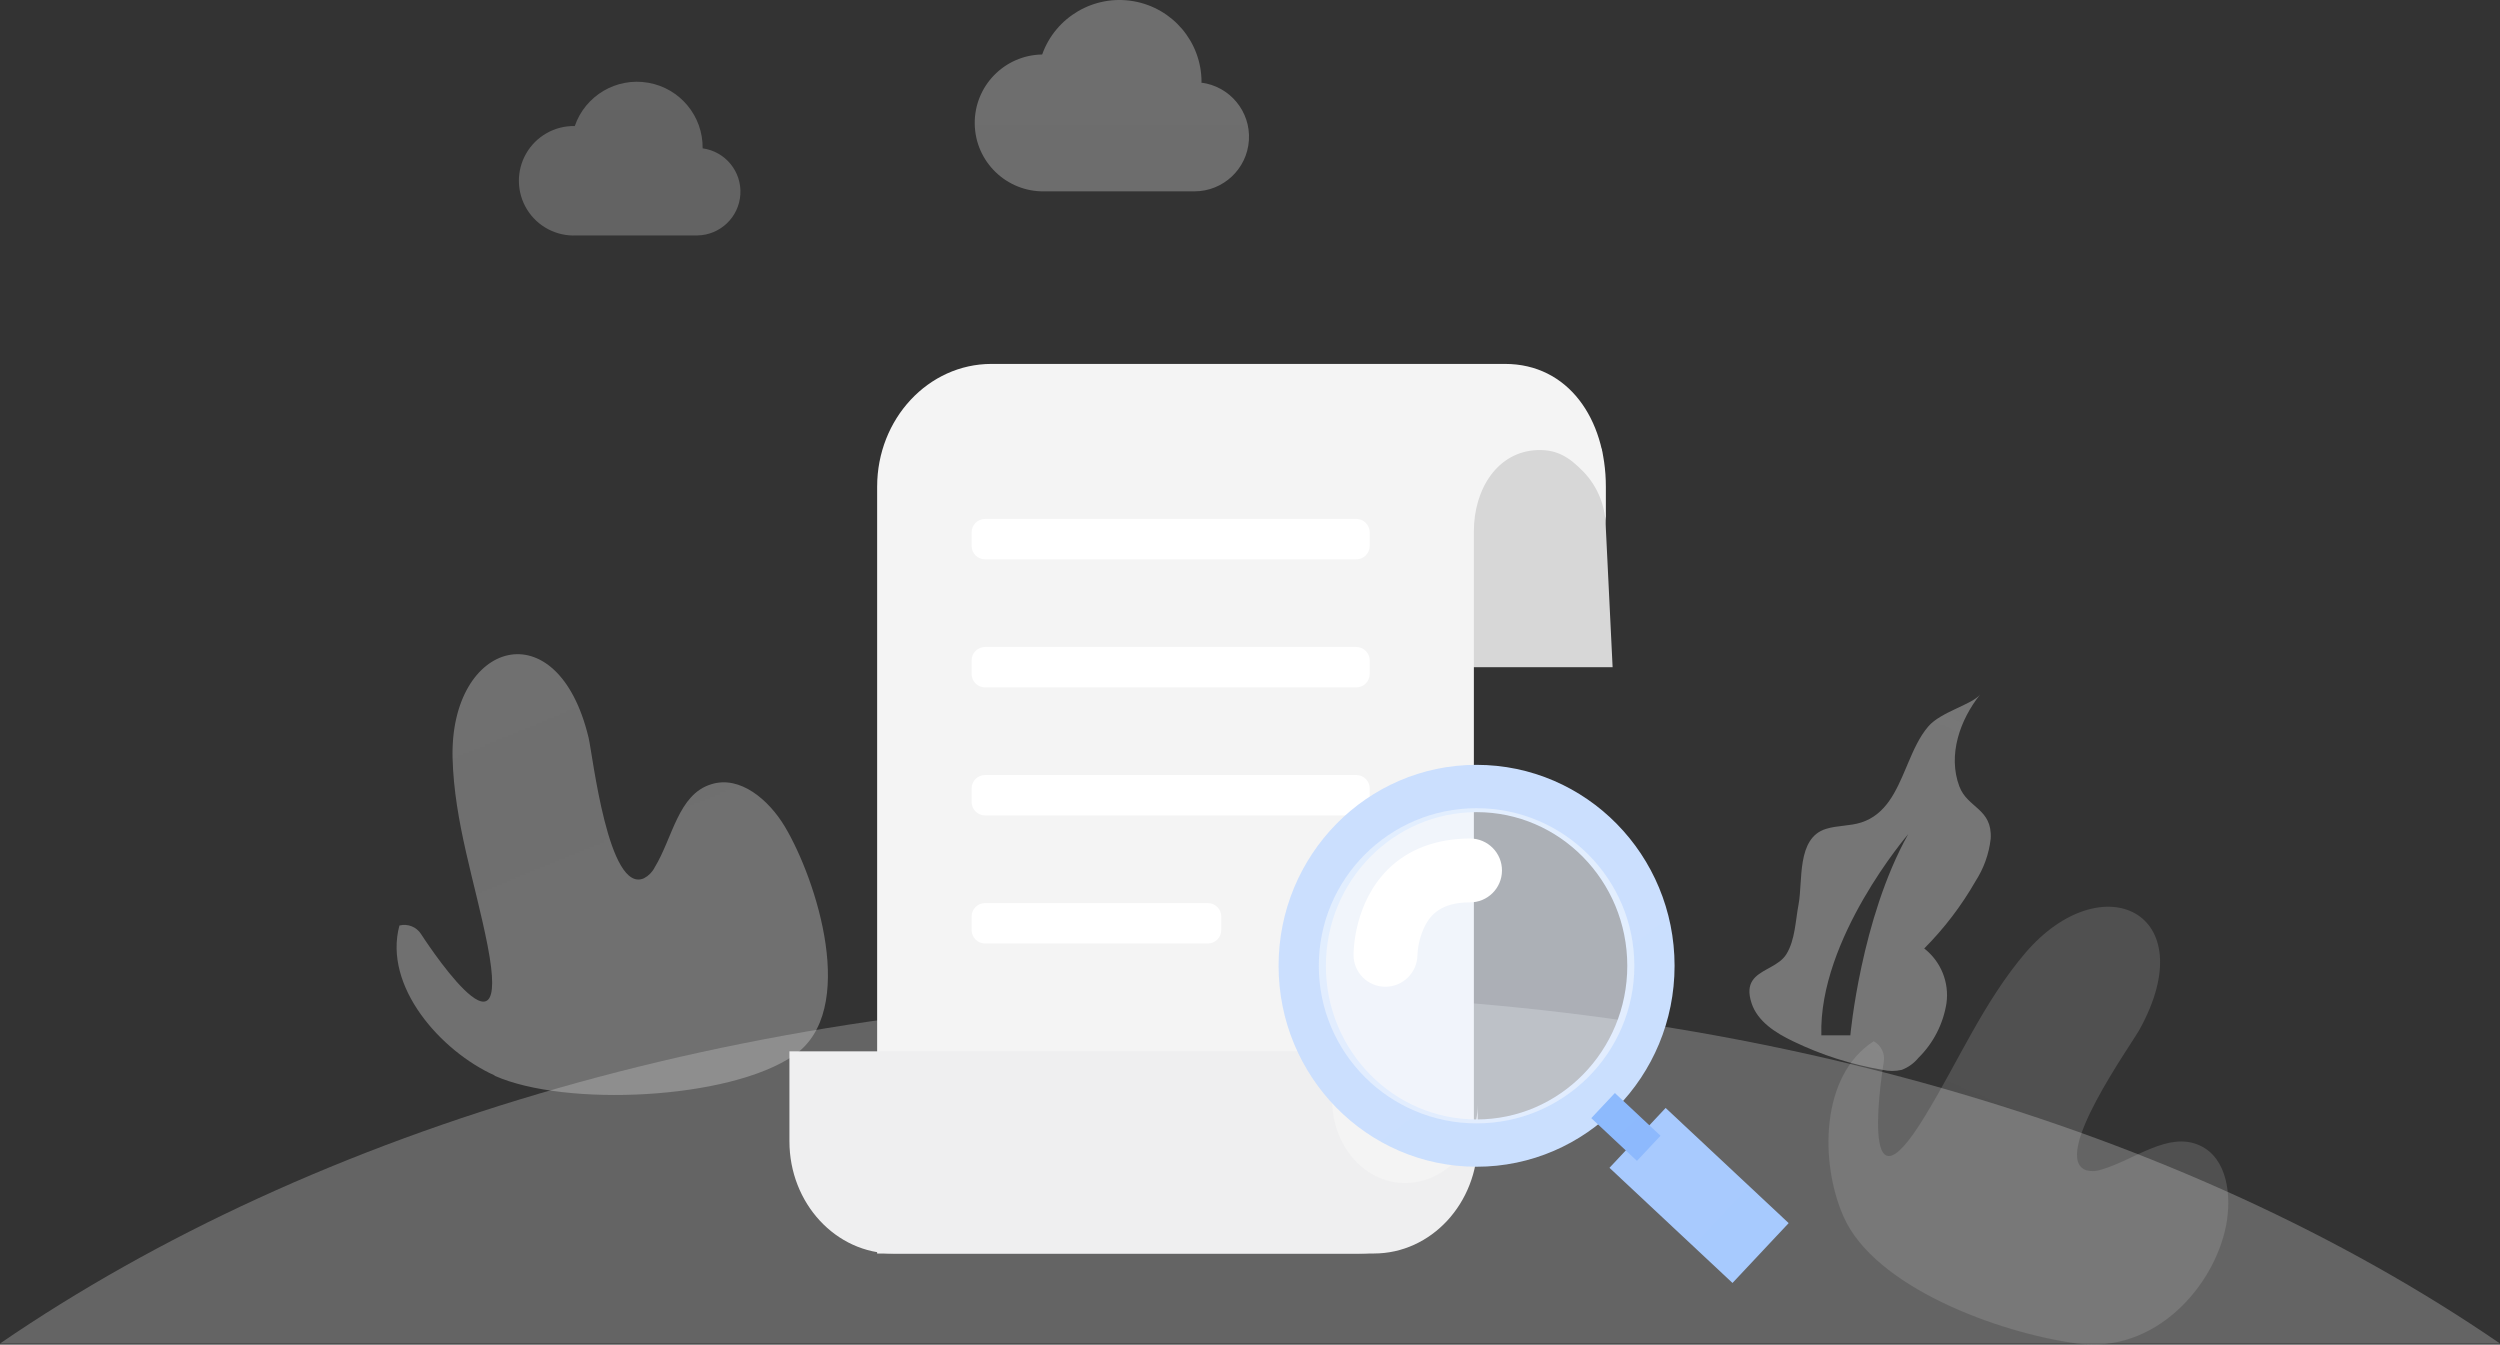<svg width="370" height="199" viewBox="0 0 370 199" fill="none" xmlns="http://www.w3.org/2000/svg">
<rect x="0" y="0" width="370" height="199" fill="#333333" stroke="none"/>
<path d="M73.157 159.141C65.254 155.57 56.686 145.99 59.115 136.976C60.329 136.665 61.608 137.16 62.295 138.207C62.295 138.207 76.004 159.596 72.158 139.919C70.346 130.671 67.227 121.732 66.98 112.176C66.573 94.814 82.526 89.999 87.112 109.184C87.716 111.721 90.034 132.346 95.311 129.982C95.99 129.625 96.542 129.065 96.889 128.381C99.564 123.997 100.365 117.557 105.272 116.067C109.575 114.713 113.816 118.444 116.133 122.298C120.831 130.13 127.118 149.597 117.502 156.198C107.886 162.798 83.624 163.844 73.243 159.227L73.157 159.141Z" fill="url(#paint0_linear_40_48)"/>
<path d="M272.803 179.963C269.326 172.021 269.413 159.177 277.303 154.104C278.418 154.703 279.02 155.951 278.794 157.195C278.794 157.195 274.591 182.253 284.959 165.076C289.89 156.986 293.589 148.28 299.753 141.027C311.083 127.802 326.185 134.981 316.704 152.282C315.472 154.572 303.316 171.417 308.814 173.215C309.559 173.398 310.341 173.351 311.058 173.08C315.989 171.627 320.921 167.391 325.581 169.533C329.674 171.417 330.315 177.008 329.452 181.428C327.677 190.38 318.975 200.391 307.411 198.84C295.6 197.239 277.389 190.43 272.84 180.049L272.803 179.963Z" fill="url(#paint1_linear_40_48)"/>
<path d="M370 198.84C323.51 166.984 257.812 147.122 185 147.122C112.188 147.122 46.49 166.984 0 198.84H370Z" fill="url(#paint2_linear_40_48)"/>
<path d="M293.058 102.793C290.112 106.487 288.226 111.721 289.989 116.4C291.209 119.626 294.883 119.651 294.624 124.133C294.371 126.371 293.603 128.52 292.38 130.413C290.297 134.052 287.744 137.401 284.786 140.375C287.252 142.296 288.506 145.383 288.078 148.477C287.594 151.548 286.138 154.383 283.923 156.567C283.271 157.364 282.421 157.975 281.457 158.34C280.524 158.555 279.555 158.555 278.622 158.34C274.035 157.563 269.581 156.141 265.393 154.117C262.78 152.873 260.117 151.174 259.229 148.465C258.212 145.355 259.829 144.367 261.595 143.393L262.05 143.142C262.962 142.634 263.856 142.082 264.395 141.2C265.689 139.082 265.726 136.249 266.182 133.885C266.848 130.4 265.862 124.047 270.226 122.68C271.915 122.15 273.752 122.273 275.441 121.732C279.11 120.565 280.629 117.118 282.1 113.632L282.367 112.999C283.215 110.994 284.089 109.021 285.39 107.509C287.239 105.354 291.826 104.295 293.058 102.793ZM282.407 123.468C282.407 123.468 269.129 138.934 269.56 153.23H273.851C273.851 153.23 275.404 135.991 282.407 123.468Z" fill="url(#paint3_linear_40_48)"/>
<path d="M103.99 21.954C104.059 17.18 100.645 13.065 95.937 12.244C91.229 11.423 86.621 14.14 85.066 18.654C82.099 18.596 79.338 20.16 77.865 22.732C76.392 25.305 76.443 28.475 77.997 30.999C79.552 33.524 82.362 34.999 85.325 34.846H103.189C106.58 34.801 109.364 32.153 109.574 28.771C109.785 25.39 107.35 22.418 103.99 21.954Z" fill="url(#paint4_linear_40_48)"/>
<path d="M177.825 12.177V12.115C177.818 6.215 173.561 1.177 167.74 0.177C161.918 -0.823 156.221 2.506 154.241 8.064C148.64 8.152 144.172 12.758 144.261 18.352C144.349 23.946 148.961 28.408 154.561 28.32H176.752C181.028 28.328 184.571 25.01 184.838 20.748C185.106 16.486 182.006 12.752 177.763 12.226L177.825 12.177Z" fill="url(#paint5_linear_40_48)"/>
<path d="M213.715 65.829H236.425C236.738 65.829 236.664 66.055 236.882 66.258C237.143 66.5 237.128 66.769 237.128 67.167L238.666 98.743H213.701V65.838L213.715 65.829Z" fill="url(#paint6_linear_40_48)"/>
<path d="M129.818 72.028V185.518H201.219C210.561 185.516 218.133 177.382 218.133 167.35V78.648C218.133 72.315 221.677 66.797 227.568 66.612C230.479 66.516 232.304 67.691 234.395 69.869C236.486 72.046 237.667 75.041 237.667 78.169V72.028C237.667 61.994 232.09 53.86 222.748 53.86H146.735C137.392 53.86 129.818 61.994 129.818 72.028Z" fill="url(#paint7_linear_40_48)"/>
<path d="M207.606 175.078C201.714 174.888 197.176 169.331 197.176 162.964V155.596H116.836V168.915C116.836 178.085 123.71 185.518 132.19 185.518H203.343C211.821 185.516 218.694 178.083 218.694 168.915V163.433C218.697 166.583 217.52 169.6 215.43 171.794C213.341 173.989 210.517 175.174 207.606 175.078Z" fill="url(#paint8_linear_40_48)"/>
<path d="M200.719 76.8H145.796C144.693 76.8 143.798 77.694 143.798 78.795V80.79C143.798 81.892 144.693 82.785 145.796 82.785H200.719C201.822 82.785 202.716 81.892 202.716 80.79V78.795C202.716 77.694 201.822 76.8 200.719 76.8Z" fill="white"/>
<path d="M200.719 95.751H145.796C144.693 95.751 143.798 96.644 143.798 97.746V99.741C143.798 100.843 144.693 101.736 145.796 101.736H200.719C201.822 101.736 202.716 100.843 202.716 99.741V97.746C202.716 96.644 201.822 95.751 200.719 95.751Z" fill="white"/>
<path d="M200.719 114.702H145.796C144.693 114.702 143.798 115.595 143.798 116.697V118.692C143.798 119.793 144.693 120.686 145.796 120.686H200.719C201.822 120.686 202.716 119.793 202.716 118.692V116.697C202.716 115.595 201.822 114.702 200.719 114.702Z" fill="white"/>
<path d="M178.749 133.653H145.796C144.693 133.653 143.798 134.546 143.798 135.648V137.642C143.798 138.744 144.693 139.637 145.796 139.637H178.749C179.853 139.637 180.747 138.744 180.747 137.642V135.648C180.747 134.546 179.853 133.653 178.749 133.653Z" fill="white"/>
<path d="M218.533 169.178C232.784 169.178 244.337 157.429 244.337 142.937C244.337 128.445 232.784 116.697 218.533 116.697C204.282 116.697 192.73 128.445 192.73 142.937C192.73 157.429 204.282 169.178 218.533 169.178Z" stroke="url(#paint9_linear_40_48)" stroke-width="7"/>
<path opacity="0.4" d="M218.533 166.259C231.429 166.259 241.883 155.818 241.883 142.937C241.883 130.057 231.429 119.615 218.533 119.615C205.637 119.615 195.183 130.057 195.183 142.937C195.183 155.818 205.637 166.259 218.533 166.259Z" fill="url(#paint10_linear_40_48)"/>
<path opacity="0.4" d="M218.533 166.259C231.429 166.259 241.883 155.818 241.883 142.937C241.883 130.057 231.429 119.615 218.533 119.615C205.637 119.615 195.183 130.057 195.183 142.937C195.183 155.818 205.637 166.259 218.533 166.259Z" fill="white"/>
<path d="M205.031 146.04C202.44 146.04 200.336 143.946 200.324 141.355C200.324 140.578 200.44 133.635 205.399 128.677C208.435 125.652 212.638 124.108 217.597 124.097C220.208 124.115 222.311 126.245 222.293 128.856C222.276 131.466 220.145 133.568 217.534 133.551C213.226 133.551 211.724 135.473 210.936 136.944C210.244 138.317 209.85 139.82 209.78 141.355C209.746 143.953 207.629 146.04 205.031 146.04Z" fill="white"/>
<path d="M238.202 172.836L246.514 163.977L264.722 181.019L256.41 189.878L238.202 172.836Z" fill="url(#paint11_linear_40_48)"/>
<path d="M235.511 165.486L239.001 161.766L245.757 168.09L242.267 171.81L235.511 165.486Z" fill="url(#paint12_linear_40_48)"/>
<defs>
<linearGradient id="paint0_linear_40_48" x1="-2943" y1="-12035" x2="4734.75" y2="6504.81" gradientUnits="userSpaceOnUse">
<stop stop-color="#D2D2D2"/>
<stop offset="1" stop-color="#D2D2D2" stop-opacity="0"/>
</linearGradient>
<linearGradient id="paint1_linear_40_48" x1="7312.38" y1="-7050.17" x2="2851.18" y2="3462.91" gradientUnits="userSpaceOnUse">
<stop stop-color="#D2D2D2"/>
<stop offset="1" stop-color="#D2D2D2" stop-opacity="0"/>
</linearGradient>
<linearGradient id="paint2_linear_40_48" x1="18500" y1="-11290.5" x2="18500" y2="5318.87" gradientUnits="userSpaceOnUse">
<stop stop-color="#D2D2D2"/>
<stop offset="1" stop-color="#D2D2D2" stop-opacity="0"/>
</linearGradient>
<linearGradient id="paint3_linear_40_48" x1="3834.14" y1="-5344.4" x2="-917.081" y2="4728.56" gradientUnits="userSpaceOnUse">
<stop stop-color="#D2D2D2"/>
<stop offset="1" stop-color="#D2D2D2" stop-opacity="0"/>
</linearGradient>
<linearGradient id="paint4_linear_40_48" x1="1716.41" y1="-5225.14" x2="1716.41" y2="2288.01" gradientUnits="userSpaceOnUse">
<stop stop-color="#D2D2D2"/>
<stop offset="1" stop-color="#D2D2D2" stop-opacity="0"/>
</linearGradient>
<linearGradient id="paint5_linear_40_48" x1="2174" y1="-4792.05" x2="2174" y2="2832.13" gradientUnits="userSpaceOnUse">
<stop stop-color="#D2D2D2"/>
<stop offset="1" stop-color="#D2D2D2" stop-opacity="0"/>
</linearGradient>
<linearGradient id="paint6_linear_40_48" x1="1462.55" y1="300.778" x2="1462.55" y2="2851.7" gradientUnits="userSpaceOnUse">
<stop stop-color="#D7D7D7"/>
<stop offset="1" stop-color="#E4E4E4"/>
</linearGradient>
<linearGradient id="paint7_linear_40_48" x1="5530.48" y1="214.339" x2="5452.52" y2="12582.2" gradientUnits="userSpaceOnUse">
<stop stop-color="#F4F4F4"/>
<stop offset="0.96" stop-color="#DDDDDE"/>
</linearGradient>
<linearGradient id="paint8_linear_40_48" x1="5209.7" y1="2886.59" x2="5209.7" y2="356.568" gradientUnits="userSpaceOnUse">
<stop stop-color="#EAEAEA"/>
<stop offset="1" stop-color="#EFEFF0"/>
</linearGradient>
<linearGradient id="paint9_linear_40_48" x1="-331.034" y1="-3167.23" x2="6047.63" y2="5014.15" gradientUnits="userSpaceOnUse">
<stop stop-color="white"/>
<stop offset="1" stop-color="#478FFC"/>
</linearGradient>
<linearGradient id="paint10_linear_40_48" x1="6306.06" y1="-1517.38" x2="6306.06" y2="5575.14" gradientUnits="userSpaceOnUse">
<stop stop-color="white"/>
<stop offset="1" stop-color="#478FFC"/>
</linearGradient>
<linearGradient id="paint11_linear_40_48" x1="-301.673" y1="-2509.76" x2="3142.76" y2="721.853" gradientUnits="userSpaceOnUse">
<stop stop-color="white"/>
<stop offset="1" stop-color="#478FFC"/>
</linearGradient>
<linearGradient id="paint12_linear_40_48" x1="-656.59" y1="-1300.3" x2="1146.18" y2="750.527" gradientUnits="userSpaceOnUse">
<stop stop-color="white"/>
<stop offset="1" stop-color="#478FFC"/>
</linearGradient>
</defs>
</svg>
